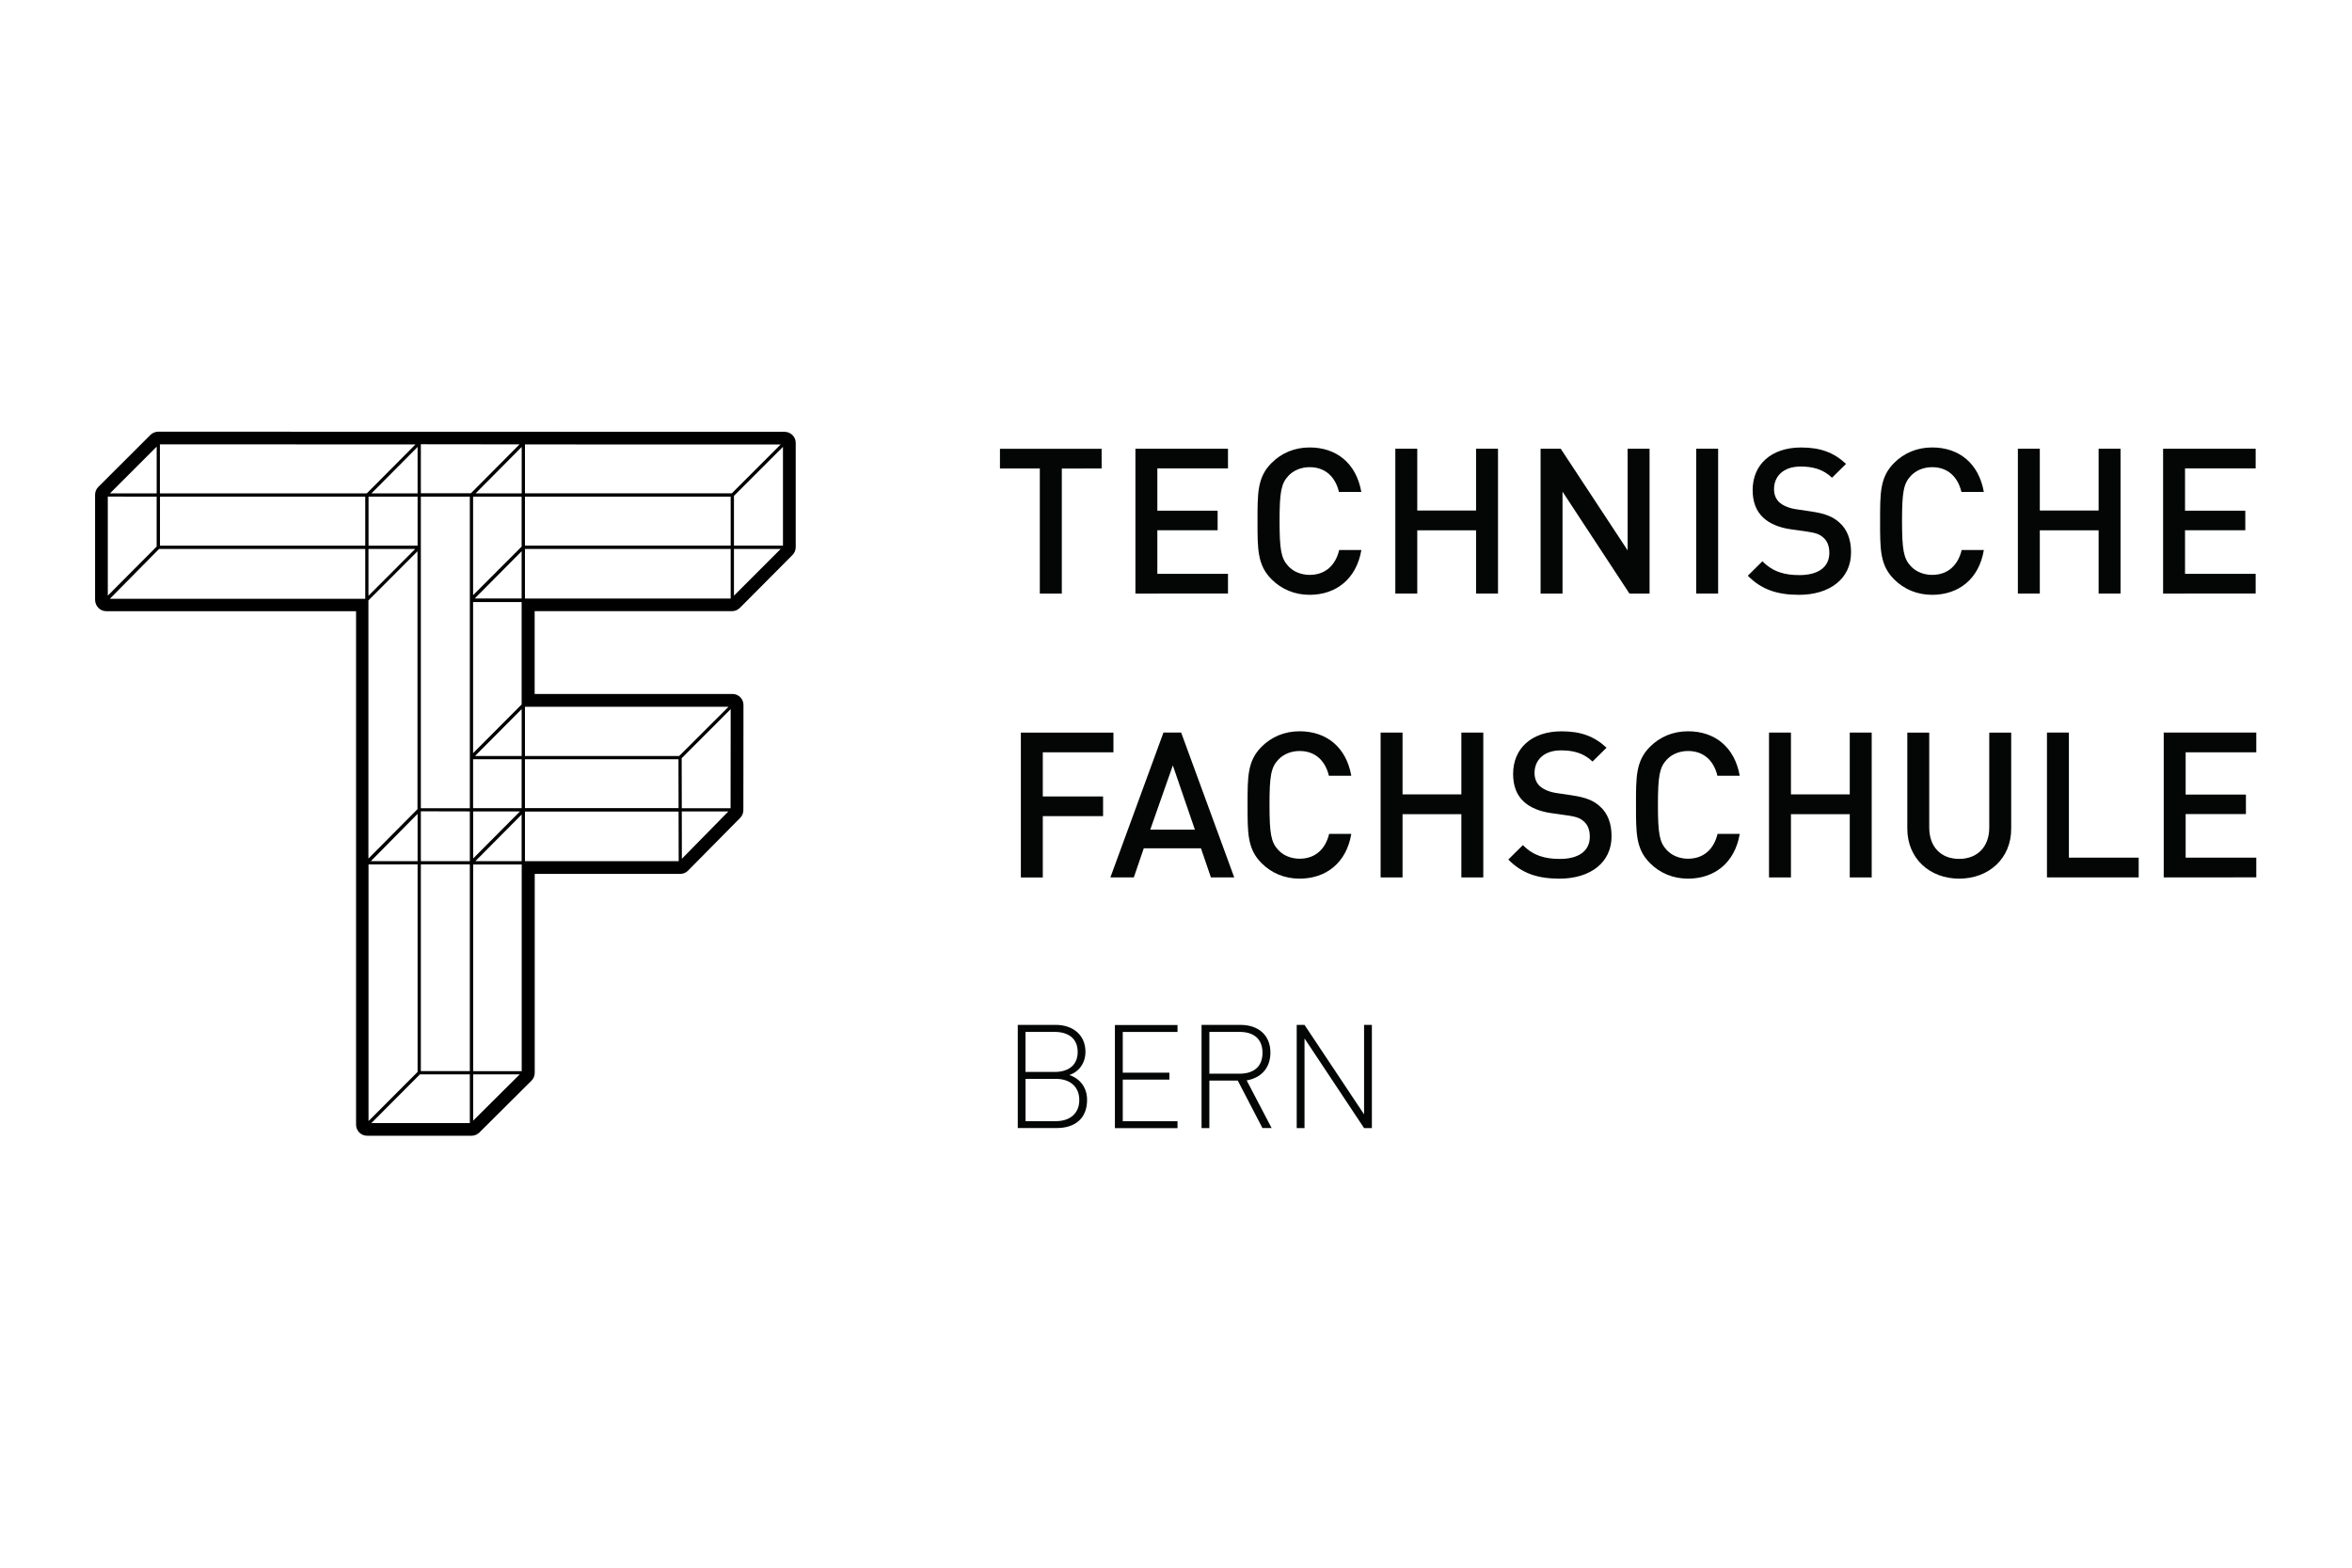 <?xml version="1.0" encoding="utf-8"?>
<!-- Generator: Adobe Illustrator 24.3.0, SVG Export Plug-In . SVG Version: 6.00 Build 0)  -->
<svg version="1.1"
	 id="svg2" xmlns:cc="http://creativecommons.org/ns#" xmlns:dc="http://purl.org/dc/elements/1.1/" xmlns:rdf="http://www.w3.org/1999/02/22-rdf-syntax-ns#" xmlns:svg="http://www.w3.org/2000/svg"
	 xmlns="http://www.w3.org/2000/svg" xmlns:xlink="http://www.w3.org/1999/xlink" x="0px" y="0px" viewBox="0 0 850.4 566.9"
	 style="enable-background:new 0 0 850.4 566.9;" xml:space="preserve">
<style type="text/css">
	.st0{fill:#040606;}
</style>
<g id="g10" transform="matrix(1.333,0,0,-1.333,0,119.373)">
	<g id="g12" transform="scale(0.1)">
		<path id="path14" class="st0" d="M2880.1-375.6v-339.3h-59.7v339.4h-108.1v53.5h275.8v-53.5L2880.1-375.6"/>
		<path id="path16" class="st0" d="M3079.7-714.8v393h251.1v-53.5h-191.6V-490h163.5V-543h-163.5v-118.2h191.6v-53.5L3079.7-714.8"
			/>
		<path id="path18" class="st0" d="M3552.3-718.2c-40.8,0-76.2,15-103.2,42c-38.7,38.7-38.2,82.1-38.2,157.9s-0.7,119.2,38.2,157.9
			c27,27,62.3,42,103.2,42c72.3,0,126.3-42.4,140.2-120.7h-60.7c-9.4,39.6-35.9,67.2-79.4,67.2c-23.3,0-44.1-8.7-58-23.7
			c-19.2-20.9-23.7-43.6-23.7-122.4c0-78.9,4.5-101.6,23.7-122.4c13.9-15,34.7-23.7,58-23.7c43.6,0,70.6,27.5,80,67.4h60.2
			C3679-675.8,3623.3-718.2,3552.3-718.2"/>
		<path id="path20" class="st0" d="M4003.7-714.8v171.6h-159.5v-171.6h-59.5v393h59.5v-167.7h159.5v167.7h59.5v-393H4003.7"/>
		<path id="path22" class="st0" d="M4419.7-714.8l-181.5,276.5v-276.5h-59.5v393h54.6l181.5-275.8v275.8h59.5v-393H4419.7"/>
		<path id="path24" class="st0" d="M4600.8-714.8v393h59.5v-393H4600.8"/>
		<path id="path26" class="st0" d="M4879.9-718.2c-59.1,0-101.6,13.9-139.1,51.8l39.6,39.2c28.6-28.9,60.2-37.5,100.4-37.5
			c51.4,0,81.1,22,81.1,60.2c0,17.1-4.9,31.4-15.4,40.8c-10.1,9.4-19.9,13.2-43.1,16.7l-46.1,6.6c-31.9,4.5-57.4,15.4-74.5,31.4
			c-19.5,18.1-28.9,43.1-28.9,75.1c0,68.5,49.7,115.4,131.4,115.4c51.8,0,88.4-13.2,121.9-44.5l-38-37.5
			c-24.4,23.3-52.5,30.3-85.6,30.3c-46.4,0-71.7-26.5-71.7-61.2c0-14.3,4.5-27,15-36.4c10.1-8.7,26.1-15.4,44.1-18.1l44.5-6.6
			c36.4-5.6,56.7-14.3,73.4-29.3c21.6-18.8,31.9-46.9,31.9-80.7C5021.2-675.1,4962.2-718.2,4879.9-718.2"/>
		<path id="path28" class="st0" d="M5240.8-718.2c-40.8,0-76.2,15-103.2,42c-38.7,38.7-38,82.1-38,157.9s-0.7,119.2,38,157.9
			c27,27,62.3,42,103.2,42c72.3,0,126.3-42.4,140.2-120.7h-60.8c-9.4,39.6-35.9,67.2-79.4,67.2c-23.3,0-44.1-8.7-58-23.7
			c-19.5-20.9-23.7-43.6-23.7-122.4c0-78.9,4.5-101.6,23.7-122.4c13.9-15,34.7-23.7,58-23.7c43.6,0,70.6,27.5,80,67.4h60.2
			C5367.9-675.8,5312.1-718.2,5240.8-718.2"/>
		<path id="path30" class="st0" d="M5692.3-714.8v171.6h-159.5v-171.6h-59.5v393h59.5v-167.7h159.5v167.7h59.5v-393H5692.3"/>
		<path id="path32" class="st0" d="M5867.2-714.8v393h251.1v-53.5h-191.6V-490h163.5V-543h-163.5v-118.2h191.6v-53.5L5867.2-714.8"
			/>
		<path id="path34" class="st0" d="M2828.5-1145.6v-119.6H2992v-53.5h-163.5v-166.3H2769v393h251.1v-53.5h-191.6"/>
		<path id="path36" class="st0" d="M3181.2-1181l-61.2-174.2h121L3181.2-1181z M3284.5-1484.9l-27,79h-155.1l-27-79h-63.6l144,393
			h48l144-393H3284.5"/>
		<path id="path38" class="st0" d="M3525.1-1488.2c-40.8,0-76.2,15-103.2,42c-38.7,38.7-38,82.1-38,157.9s-0.7,119.2,38,157.9
			c27,27,62.3,42,103.2,42c72.3,0,126.3-42.4,140.2-120.7h-60.8c-9.4,39.6-35.9,67.2-79.4,67.2c-23.3,0-44.1-8.7-58-23.7
			c-19.5-20.9-23.7-43.6-23.7-122.4c0-79,4.5-101.6,23.7-122.4c13.9-15,34.7-23.7,58-23.7c43.6,0,70.6,27.5,80,67.4h60.2
			C3652.1-1445.7,3596.3-1488.2,3525.1-1488.2"/>
		<path id="path40" class="st0" d="M3963.8-1484.9v171.6h-159.5v-171.6h-59.5v393h59.5v-167.7h159.5v167.7h59.5v-393H3963.8"/>
		<path id="path42" class="st0" d="M4230.2-1488.2c-59.1,0-101.6,13.9-139.1,51.8l39.6,39.2c28.6-28.9,60.2-37.5,100.4-37.5
			c51.4,0,81.1,22,81.1,60.2c0,17.1-4.9,31.4-15.4,40.8c-10.1,9.4-19.9,13.2-43.1,16.7l-46.4,6.6c-31.9,4.5-57.4,15.4-74.5,31.4
			c-19.5,18.1-28.6,43.1-28.6,75.1c0,68.5,49.7,115.4,131.4,115.4c51.8,0,88.4-13.2,122-44.5l-38-37.5
			c-24.4,23.3-52.5,30.3-85.6,30.3c-46.4,0-71.7-26.5-71.7-61.2c0-14.3,4.5-27,15-36.4c10.1-8.7,26.1-15.4,44.1-18.1l44.5-6.6
			c36.4-5.6,57-14.3,73.4-29.3c21.6-18.8,31.9-46.9,31.9-80.7C4371.7-1445.3,4312.6-1488.2,4230.2-1488.2"/>
		<path id="path44" class="st0" d="M4578.7-1488.2c-40.8,0-76.2,15-103.2,42c-38.7,38.7-38,82.1-38,157.9s-0.7,119.2,38,157.9
			c27,27,62.3,42,103.2,42c72.3,0,126.3-42.4,140.2-120.7h-60.6c-9.4,39.6-35.9,67.2-79.6,67.2c-23.3,0-44.1-8.7-58-23.7
			c-19.2-20.9-23.7-43.6-23.7-122.4c0-79,4.5-101.6,23.7-122.4c13.9-15,34.7-23.7,58-23.7c43.6,0,70.6,27.5,80,67.4h60.2
			C4705.6-1445.7,4649.7-1488.2,4578.7-1488.2"/>
		<path id="path46" class="st0" d="M5017.3-1484.9v171.6h-159.5v-171.6h-59.5v393h59.5v-167.7h159.5v167.7h59.5v-393H5017.3"/>
		<path id="path48" class="st0" d="M5314.2-1488.2c-80,0-140.8,54.6-140.8,135.7v260.5h59.5v-257.7c0-52.5,31.9-84.9,81.1-84.9
			c49.2,0,81.7,32.6,81.7,84.9v257.7h59.5v-260.5C5455.5-1433.5,5394.2-1488.2,5314.2-1488.2"/>
		<path id="path50" class="st0" d="M5552.2-1484.9v393h59.5v-339.4H5801v-53.5L5552.2-1484.9"/>
		<path id="path52" class="st0" d="M5868.9-1484.9v393H6120v-53.5h-191.6v-114.7h163.5v-52.9h-163.5v-118.2H6120v-53.5
			L5868.9-1484.9"/>
		<path id="path54" class="st0" d="M2864.2-2031.4h-82.5v-114.7h82.5c38.2,0,63.3,21.2,63.3,57.4
			C2927.4-2052.6,2902.2-2031.4,2864.2-2031.4L2864.2-2031.4z M2861-1904h-79.4v-108.6h79.4c33.8,0,62.1,15.8,62.1,54.2
			C2923.1-1919.7,2894.9-1904,2861-1904z M2866.6-2164.8h-106v279.9h102.8c46.4,0,80.8-27,80.8-73.1c0-29.4-16.4-53.8-43.6-62.9
			c30.3-10.6,48-35,48-67.7C2948.7-2138.7,2915.7-2164.8,2866.6-2164.8"/>
		<path id="path56" class="st0" d="M3024.1-1885.3h169.8v-18.8h-148.5v-110.5h126.5v-18.8h-126.5v-112.9h148.5v-18.8h-169.8V-1885.3
			"/>
		<path id="path58" class="st0" d="M3362.8-1904h-82.5v-113.3h82.5c36,0,61.6,17.6,61.6,56.6C3424.5-1921.7,3398.9-1904,3362.8-1904
			z M3357.3-2036h-77v-128.9h-21.2v279.9h106.5c45.7,0,80.3-26.2,80.3-75.1c0-42-25.2-68.6-64.4-75.5l67.7-129.3h-24.9L3357.3-2036"
			/>
		<path id="path60" class="st0" d="M3538.4-1921.7v-243.2h-21.2v279.9h21.2l161.5-242.6v242.6h21.2v-279.9h-21.2L3538.4-1921.7"/>
		<path id="path62" d="M1990.8-593.7h126.8l-126.8-126.9V-593.7z M1849.3-1305.9h126.3l-126.1-128.4L1849.3-1305.9z M1283.4-2019.2
			h126.3l-126.3-125.6C1283.4-2144.8,1283.4-2019.2,1283.4-2019.2z M1007.3-2151.3l131.7,132.1h135.4v-132.1H1007.3z M1132.7-1449.5
			v-563.1l-133.1-133.3v696.3L1132.7-1449.5L1132.7-1449.5z M424.9-451.9v-135.4L292.4-720.4v268.7L424.9-451.9L424.9-451.9z
			 M424.9-443H298.2l126.8,126.8V-443z M994.9-443H433.7v133.1l693.2-0.3L994.9-443z M1423.9-584.7v132.9h558v-132.9H1423.9z
			 M1842.3-1155.4h-418.4v133.5h552.2L1842.3-1155.4z M1423.9-1164.3h416.4l0.3-132.6h-416.7V-1164.3z M1414.9-1440.8h-125.6
			l125.6,126.5V-1440.8z M1141.5-1305.5l132.9-0.3v-134.9h-132.9V-1305.5z M1132.7-1312.4v-128.4h-126.9L1132.7-1312.4z
			 M999.4-733.3L1132.4-600v-699.7l-133.1-134V-733.3z M431.5-593.7h559.2V-729H297.9L431.5-593.7z M990.7-451.9v-132.9H433.9v132.9
			H990.7z M1132.7-451.9v-132.9H999.6v132.9H1132.7z M1132.7-443h-125.2L1132.7-317V-443z M1290-443L1415.1-317V-443H1290z
			 M1414.9-587.4l-131.7-131.8v267.3h131.7V-587.4z M1414.9-600v-128.2h-127.3L1414.9-600z M1414.9-1015.6l-131.7-132.2v410h131.7
			V-1015.6z M1288.5-1155.4l126.5,127.2v-127.2H1288.5z M1141.5-451.9h132.9v-845.3h-132.9V-451.9z M999.4-593.7h126.9L999.4-720.9
			V-593.7z M1410.3-1305.9l-126.9-127.6v127.7L1410.3-1305.9z M1414.9-1297h-131.7v132.6h131.7V-1297z M2117.5-310.3L1985-442.8
			h-561.1v132.6L2117.5-310.3z M1409.2-310l-131.8-132.6h-135.9v132.9L1409.2-310z M1141.5-1449.5h132.9v-560.8h-132.9V-1449.5z
			 M1283.4-2010.5v560.8h131.7v-560.8H1283.4z M1849.3-1297.2l-0.3,135.7l132.9,133.1l-0.3-268.8
			C1981.8-1297.2,1849.3-1297.2,1849.3-1297.2z M1423.9-728.3v134.6h558v-134.6H1423.9z M1990.8-584.7v135l132.9,132.9v-268
			C2123.7-584.7,1990.8-584.7,1990.8-584.7z M1423.9-1440.8v134.6h416.7l0.3-134.6H1423.9z M2128.2-276l-1698.9,0.4
			c-7.8,0-15.5-3.2-21.2-8.7L266.6-425.5c-5.6-5.7-8.7-13.2-8.7-21.3v-284.8c0-16.7,13.4-31,30.1-31h677.8v-1393
			c0-16.7,13.4-30.1,30.1-30.1h283.1c7.8,0,15.5,3.2,21.2,8.7l141.5,140.8c5.7,5.6,8.7,13.2,8.7,21.3v539.6h394.7
			c8.1,0,15.8,3.2,21.3,9l141.2,142.9c5.6,5.6,8.7,13.2,8.7,21.2l0.3,282.5c0,0.8,0,1.5,0,2.4c0,16.7-13.2,30.1-29.8,30.1h-0.3
			h-536.3v224.7h536.2c8.1,0,15.8,4.1,21.3,9.7l141.9,142.7c5.6,5.6,8.7,13.2,8.7,21.2V-306C2158.3-289.4,2144.8-276,2128.2-276"/>
	</g>
</g>
</svg>

